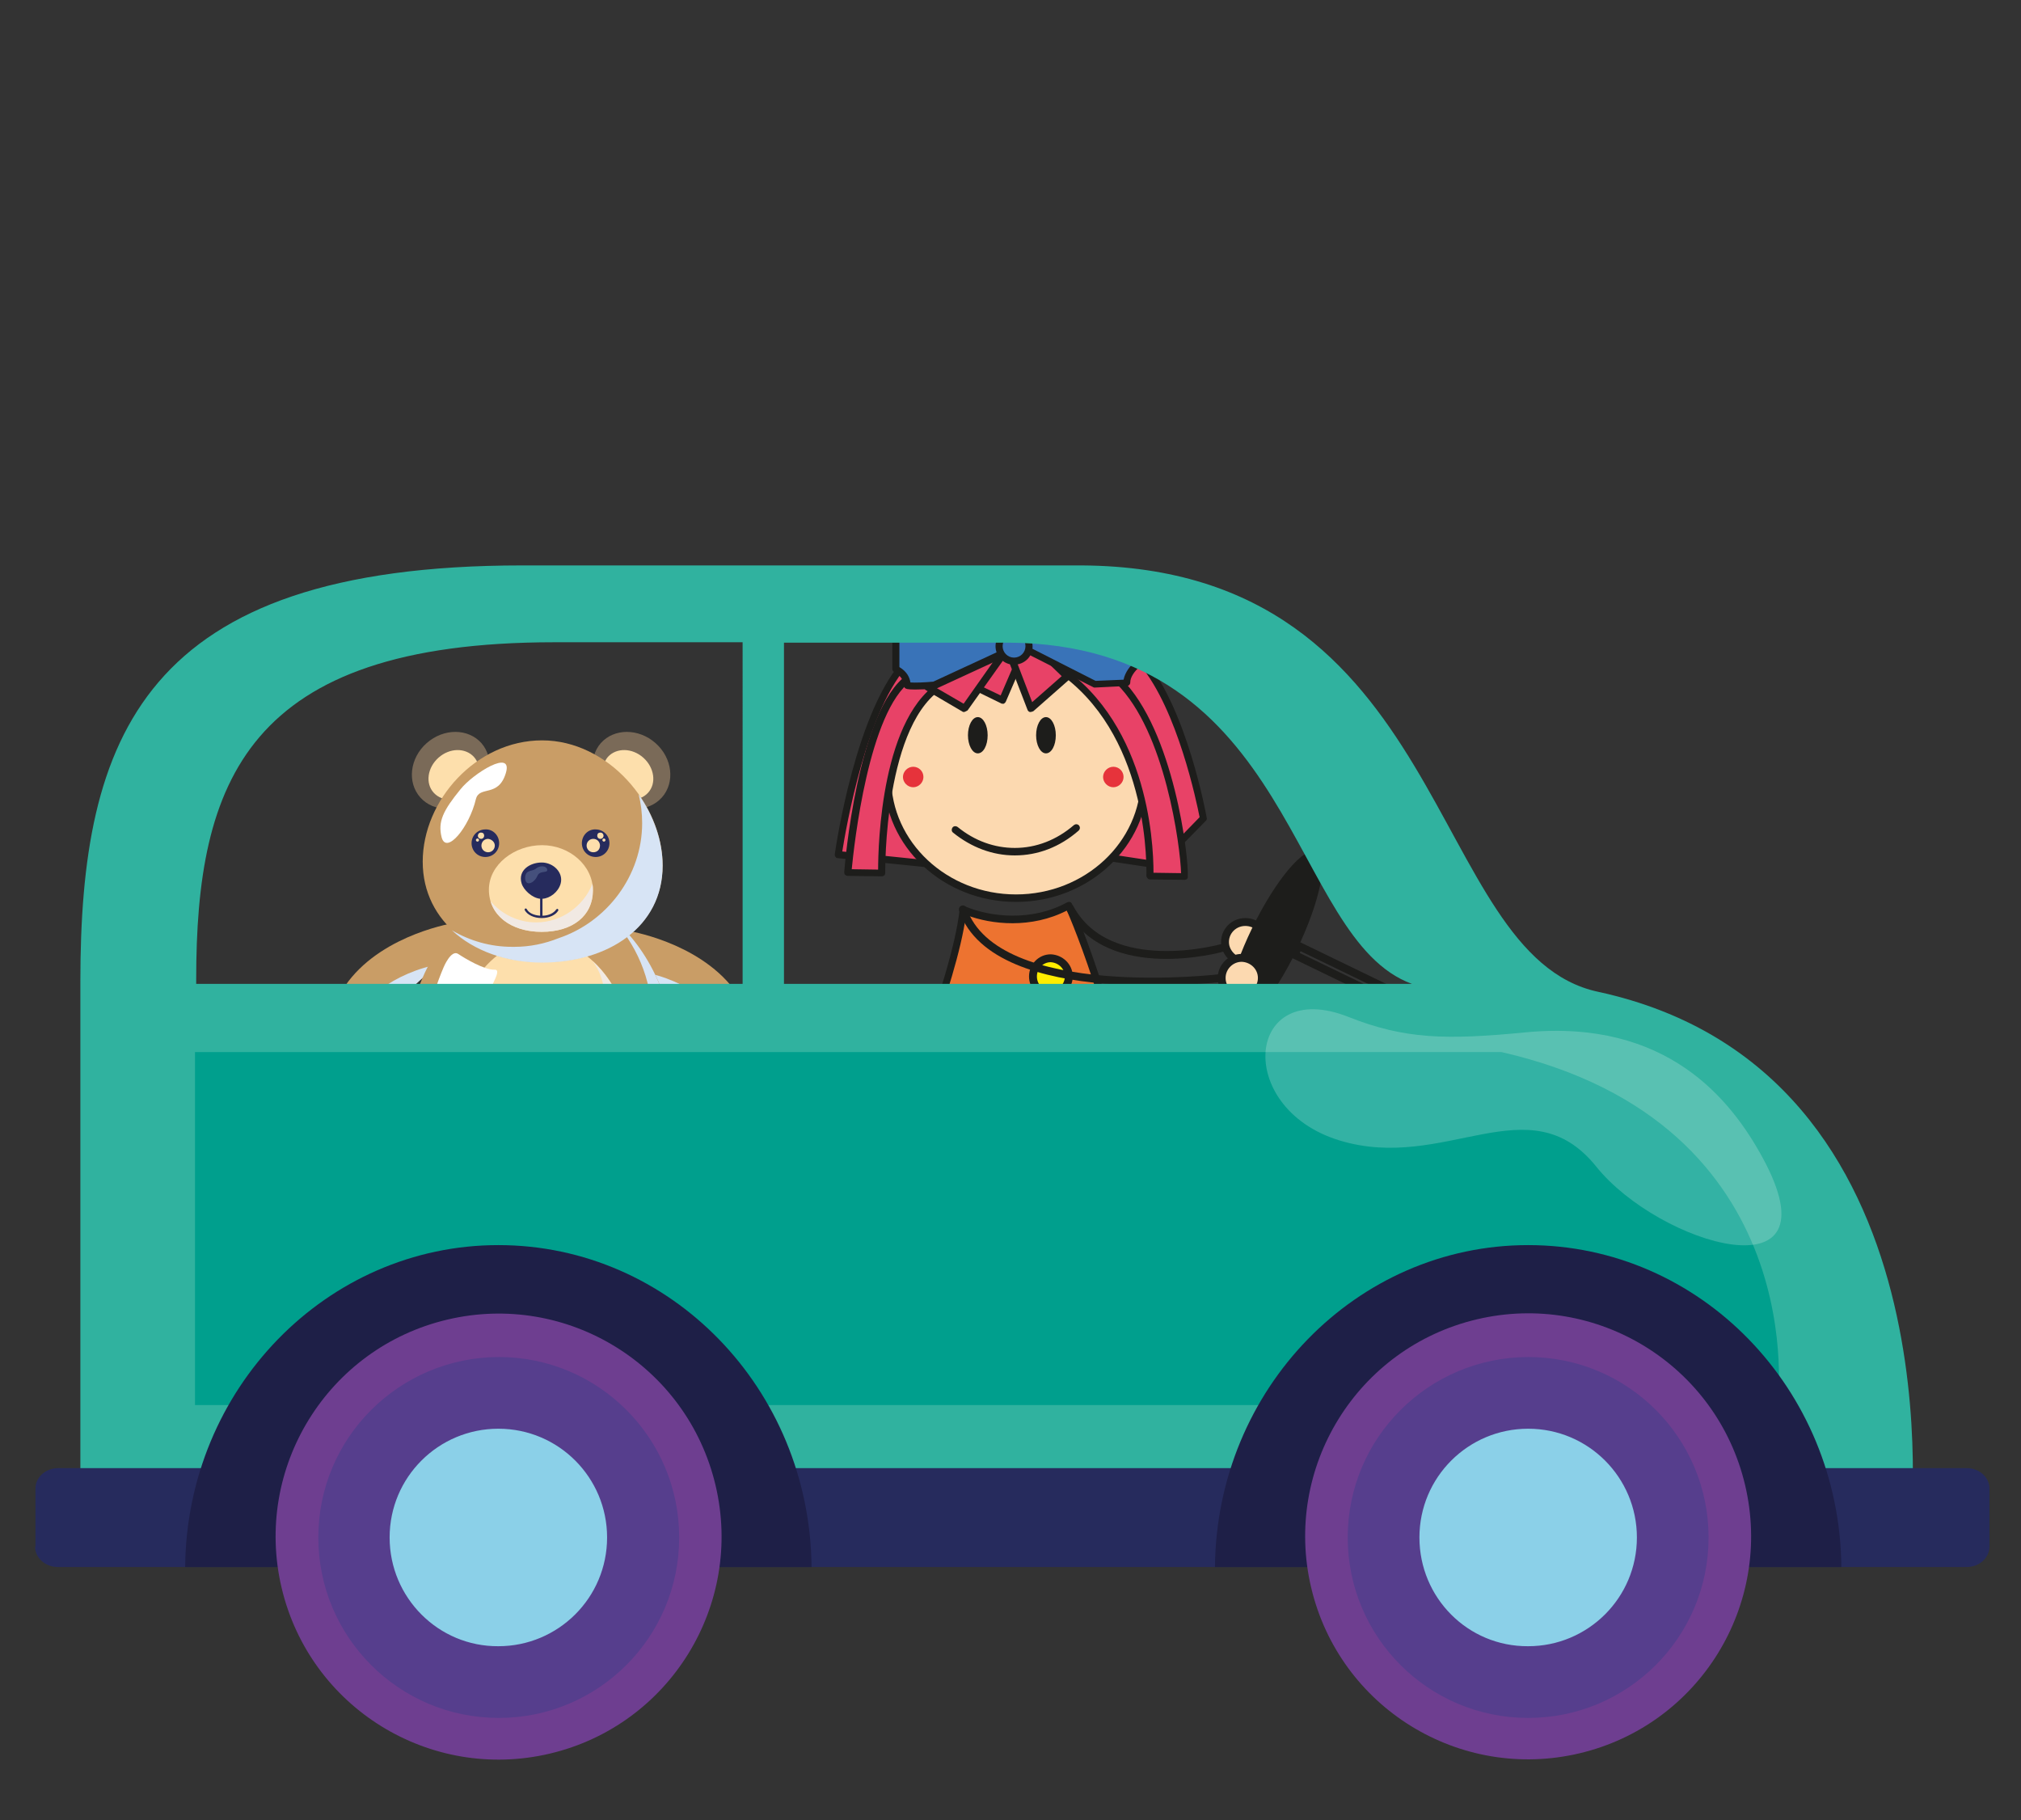 <svg xmlns="http://www.w3.org/2000/svg" xmlns:xlink="http://www.w3.org/1999/xlink" id="Ebene_1" x="0px" y="0px" viewBox="0 0 513 461.9" style="enable-background:new 0 0 513 461.9;" xml:space="preserve"><rect x="0" y="0" width="513" height="461.9" fill="#333333" stroke="none"/><style type="text/css">	.st0{fill:#7A6A58;}	.st1{fill:#FDDFAC;}	.st2{fill:#C99D66;}	.st3{fill:#D7E4F5;}	.st4{fill:#F1E9E3;}	.st5{fill:#262B5D;}	.st6{opacity:0.2;fill:#C3E6FA;}	.st7{fill:#FFFFFF;}	.st8{fill:#66B5D9;}	.st9{fill:#E84267;}	.st10{fill:#1D1D1B;}	.st11{fill:#FCD9B0;}	.st12{fill:#E6333B;}	.st13{fill:#ED7330;}	.st14{fill:#FFED00;stroke:#1D1D1B;stroke-width:2;stroke-miterlimit:10;}	.st15{fill:#FCD9B0;stroke:#1D1D1B;stroke-width:2;stroke-miterlimit:10;}	.st16{fill:#3973B8;}	.st17{fill:none;stroke:#1D1D1B;stroke-width:2;stroke-linecap:round;stroke-linejoin:round;stroke-miterlimit:10;}	.st18{fill:#30B29F;}	.st19{fill:#009F8D;}	.st20{fill:#1E1F47;}	.st21{fill:#6E3E90;}	.st22{fill:#8BD0E8;}	.st23{fill:#563E8D;}	.st24{opacity:0.2;fill:#FFFFFF;}</style><g id="Ebene_1_00000117662781567035935590000015226080572374383527_"></g><g>	<path class="st0" d="M120.6,202.4c-4.3,3.8-10.5,3.8-13.9,0c-3.4-3.8-2.7-10,1.6-13.8c4.3-3.8,10.5-3.8,13.9,0  C125.5,192.4,124.8,198.6,120.6,202.4z"></path>	<path class="st1" d="M119.1,201c-2.8,2.5-6.8,2.6-9,0.2c-2.2-2.4-1.6-6.4,1.2-8.9c2.8-2.5,6.8-2.6,9-0.2  C122.5,194.6,121.9,198.5,119.1,201z"></path>	<g>		<path class="st2" d="M159.2,236.2c0,0,17.8,2.7,27.1,14.9c7.1,9.3-4.2,15.8-8.3,10.5c-4.5-5.8-12.3-14.4-19.7-17.5L159.2,236.2z"></path>		<path class="st3" d="M185.7,260.9c-1.9-3-4.6-5.6-7.4-7.7c-4.3-3.2-9.8-5.6-15.2-6.5c5.8,4,11.5,10.3,15,14.9   c2,2.6,5.8,2.4,8.2,0.3C186,261.5,185.8,261.2,185.7,260.9z"></path>	</g>	<g>		<path class="st2" d="M115.5,234.2c0,0-17.8,2.7-27.1,14.9c-7.1,9.3,4.2,15.8,8.3,10.5c4.5-5.8,12.3-14.4,19.7-17.5L115.5,234.2z"></path>		<path class="st3" d="M89,258.9c1.9-3,4.6-5.6,7.4-7.7c4.3-3.2,9.8-5.6,15.3-6.5c-5.8,4-11.5,10.3-15,14.9c-2,2.6-5.8,2.4-8.2,0.3   C88.6,259.5,88.8,259.2,89,258.9z"></path>	</g>	<g>		<path class="st0" d="M154.1,202.4c4.3,3.8,10.5,3.8,13.9,0c3.4-3.8,2.7-10-1.6-13.8c-4.3-3.8-10.5-3.8-13.9,0   C149.2,192.4,149.9,198.6,154.1,202.4z"></path>		<path class="st1" d="M155.5,201c2.8,2.5,6.8,2.6,9,0.2c2.2-2.4,1.6-6.4-1.2-8.9c-2.8-2.5-6.8-2.6-9-0.2   C152.2,194.6,152.8,198.5,155.5,201z"></path>	</g>	<path class="st2" d="M171.1,267.9c0,20.3-13.7,31.3-34.5,31.3c-23.9,0-33.3-11.9-33.3-32.1c0-20.2,13.7-41.2,33.3-41.2  C156.8,225.9,171.1,247.7,171.1,267.9z"></path>	<path class="st3" d="M154.9,232.6c6.5,6.7,10.6,15.9,10.6,25.8c0,20.3-16.9,37.2-37.2,37.2c-5.9,0-11.5-1.4-16.5-4  c5.4,4.9,13.4,7.6,24.7,7.6c20.8,0,34.5-11.1,34.5-31.3C171.1,254.6,164.9,240.7,154.9,232.6z"></path>	<g>		<path class="st1" d="M160.6,268.2c0,14.3-9.2,22.2-23.2,22.2c-16.1,0-22.4-8.4-22.4-22.7c0-14.3,9.2-29.2,22.4-29.2   C151,238.5,160.6,253.9,160.6,268.2z"></path>		<path class="st4" d="M150.4,243.9c3.5,4.6,3.2,9.5,3.2,15.6c0,14.8-12.3,27.1-27.1,27.1c-2.2,0-1.9,0.5-3.9,0   c3.5,2.5,8.4,3.8,14.7,3.8c14,0,23.2-7.8,23.2-22.2C160.6,259.1,156.7,249.6,150.4,243.9z"></path>	</g>	<path class="st2" d="M168.2,219.6c0,15.6-13.9,24.6-30.6,24.6c-16.7,0-30.3-10-30.3-25.5c0-15.6,13.6-30.8,30.3-30.8  C154.3,187.9,168.2,204.1,168.2,219.6z"></path>	<path class="st3" d="M162.1,201.6c0.6,2.3,0.9,4.8,0.9,7.3c0,13.4-9,25.1-21.2,29.2c-3.5,1.4-7.3,2.2-11.2,2.2c-0.1,0-0.2,0-0.4,0  c-0.1,0-0.2,0-0.2,0c-5.5,0-10.7-1.5-15.3-4.2c5.6,5.2,13.8,8.2,22.9,8.2c16.7,0,30.6-9,30.6-24.6  C168.2,213.4,165.9,207,162.1,201.6z"></path>	<g>		<g>			<path class="st5" d="M126.7,214c0,2-1.6,3.5-3.5,3.5c-2,0-3.5-1.6-3.5-3.5c0-2,1.6-3.5,3.5-3.5C125.1,210.4,126.7,212,126.7,214z    "></path>			<path class="st1" d="M125.6,214.6c0,0.9-0.7,1.7-1.7,1.7c-0.9,0-1.7-0.7-1.7-1.7c0-0.9,0.7-1.7,1.7-1.7    C124.8,213,125.6,213.7,125.6,214.6z"></path>			<path class="st1" d="M122.9,212.1c0,0.4-0.3,0.8-0.8,0.8c-0.4,0-0.8-0.3-0.8-0.8c0-0.4,0.3-0.8,0.8-0.8    C122.6,211.3,122.9,211.6,122.9,212.1z"></path>			<path class="st1" d="M121.6,213.2c0,0.2-0.2,0.4-0.4,0.4c-0.2,0-0.4-0.2-0.4-0.4c0-0.2,0.2-0.4,0.4-0.4    C121.4,212.8,121.6,213,121.6,213.2z"></path>		</g>		<g>			<path class="st5" d="M147.7,214c0,2,1.6,3.5,3.5,3.5c2,0,3.5-1.6,3.5-3.5c0-2-1.6-3.5-3.5-3.5C149.3,210.4,147.7,212,147.7,214z"></path>			<path class="st1" d="M148.9,214.6c0,0.9,0.7,1.7,1.7,1.7s1.7-0.7,1.7-1.7c0-0.9-0.7-1.7-1.7-1.7S148.9,213.7,148.9,214.6z"></path>			<path class="st1" d="M151.6,212.1c0,0.4,0.3,0.8,0.8,0.8c0.4,0,0.8-0.3,0.8-0.8c0-0.4-0.3-0.8-0.8-0.8    C151.9,211.3,151.6,211.6,151.6,212.1z"></path>			<path class="st1" d="M152.9,213.2c0,0.2,0.2,0.4,0.4,0.4c0.2,0,0.4-0.2,0.4-0.4c0-0.2-0.2-0.4-0.4-0.4    C153.1,212.8,152.9,213,152.9,213.2z"></path>		</g>		<g>			<path class="st1" d="M150.5,226c0,6.4-5.2,10.5-13,10.5c-7.9,0-13.4-4.3-13.4-10.7c0-6.4,6.5-11.3,13.5-11.3    C144.5,214.5,150.5,219.6,150.5,226z"></path>			<path class="st4" d="M136.1,234.1c-4.6,0-8.8-2.1-11.6-5.4c1.4,4.7,6.3,7.8,13,7.8c7.9,0,13-4.1,13-10.5c0-0.6,0-1.1-0.1-1.7    C148.1,230,142.5,234.1,136.1,234.1z"></path>			<path class="st5" d="M142.3,224.3c0.8-2.8-1.8-5.4-4.8-5.4s-6.1,2-5.1,5.3c0.5,1.7,2.7,3.7,4.7,3.9v4.3c-1.6-0.1-2.9-0.7-3.4-1.7    c-0.1-0.1-0.2-0.2-0.4-0.1c-0.1,0.1-0.2,0.2-0.1,0.4c0.7,1.2,2.3,2,4.3,2c1.8,0,3.5-0.7,4.2-1.9c0.1-0.1,0-0.3-0.1-0.4    s-0.3,0-0.4,0.1c-0.6,0.9-1.9,1.6-3.5,1.6v-4.3C139.6,228,141.7,226.4,142.3,224.3z"></path>			<path class="st6" d="M136.1,220.4c1-0.8,2.6-0.7,2.8,0.3c0.2,1-1.9,0.1-2.5,1.6c-0.8,1.9-3.2,2.9-3.1,0.3    C133.5,220.6,135.1,221.3,136.1,220.4z"></path>		</g>	</g>	<path class="st7" d="M112.6,245.5c0,0,1.9-4.6,3.7-3.4c1.8,1.2,6.7,4.1,9.2,4c2.5-0.1-2.2,5.5-4.2,12.9c-2,7.5-12,16.7-12.8,9.3  C107.6,261,109.2,253.5,112.6,245.5z"></path>	<g>		<g>			<path class="st8" d="M172.1,282.1c-2.1,11.5-6.9,20.3-19.1,18.1c-12.2-2.3-13.5-12.2-11.4-23.7c2.1-11.5,9.5-20.1,18.7-18.4    S174.2,270.6,172.1,282.1z"></path>			<path class="st1" d="M166.4,285.1c-1.6,8.7-5,15.4-13.6,13.8c-8.6-1.6-9.4-9-7.8-17.8c1.6-8.7,6.8-15.3,13.3-14.1    C164.9,268.3,168,276.4,166.4,285.1z"></path>		</g>		<path class="st3" d="M171,267.6c0.2,1.3,0.3,2.6,0.3,3.9c0,13.4-11.2,24.6-24.6,24.6c-0.7,0-1.4,0-2.1-0.1c1.9,2,4.6,3.4,8.4,4.1   c12.2,2.3,17-6.5,19.1-18.1C173,276.9,172.6,271.8,171,267.6z"></path>	</g>	<g>		<g>			<path class="st8" d="M100.3,282.1c2.1,11.5,6.9,20.3,19.1,18.1c12.2-2.3,13.5-12.2,11.4-23.7c-2.1-11.5-9.5-20.1-18.7-18.4    C102.7,259.8,98.1,270.6,100.3,282.1z"></path>			<path class="st1" d="M105.9,285.1c1.6,8.7,5,15.4,13.6,13.8c8.6-1.6,9.4-9,7.8-17.8c-1.6-8.7-6.8-15.3-13.3-14.1    C107.4,268.3,104.3,276.4,105.9,285.1z"></path>		</g>		<path class="st3" d="M101.4,267.6c-0.2,1.3-0.3,2.6-0.3,3.9c0,13.4,11.2,24.6,24.6,24.6c0.7,0,1.4,0,2.1-0.1   c-1.9,2-4.6,3.4-8.4,4.1c-12.2,2.3-17-6.5-19.1-18.1C99.3,276.9,99.7,271.8,101.4,267.6z"></path>	</g>	<path class="st7" d="M116.9,200.3c3.2-4,13.4-10.4,11.5-4.1c-1.9,6.3-6.7,3.1-7.6,6.6c-1.7,7.2-7.5,14.2-8.7,9.7  C111.1,208.5,112.5,205.7,116.9,200.3z"></path></g><g>	<g>		<path class="st9" d="M212.6,217c0,0,5.2-37,17.8-49.6c7.4-7.4,36.2-27.9,59.9,0.7c10.5,12.6,15.4,39.6,15.4,39.6l-11.6,11.9   l-16.1-2.4l-39,2.5L212.6,217z"></path>	</g>	<g>		<path class="st10" d="M239.1,220.5l-26.4-2.7c-0.2,0-0.5-0.1-0.6-0.3c-0.2-0.2-0.2-0.4-0.2-0.7c0.2-1.5,5.4-37.3,18-49.9   c5.6-5.6,19-14.9,33.8-14.2c10.2,0.5,19.3,5.5,27.1,14.9c10.5,12.6,15.3,38.8,15.5,39.9c0.1,0.3,0,0.6-0.2,0.8l-11.6,11.8   c-0.2,0.2-0.5,0.3-0.8,0.3l-16-2.4L239.1,220.5z M213.8,216.1l25.3,2.6l38.7-2.5l15.8,2.4l10.9-11.2c-0.7-3.6-5.6-27.3-15.1-38.6   c-7.5-9-16.2-13.8-25.8-14.3c-14.1-0.6-27.1,8.3-32.5,13.7C220,179.3,214.7,210.4,213.8,216.1z"></path>	</g>	<g>		<path class="st11" d="M290.5,197.5c0,16.9-14.6,30.5-32.6,30.5c-18,0-32.6-13.7-32.6-30.5s14.6-30.5,32.6-30.5   C275.9,166.9,290.5,180.6,290.5,197.5"></path>		<path class="st10" d="M257.9,228.9c-18.5,0-33.5-14.1-33.5-31.4c0-17.3,15-31.4,33.5-31.4c18.5,0,33.5,14.1,33.5,31.4   C291.4,214.8,276.4,228.9,257.9,228.9z M257.9,167.8c-17.5,0-31.7,13.3-31.7,29.6c0,16.3,14.2,29.6,31.7,29.6   c17.5,0,31.7-13.3,31.7-29.6C289.6,181.1,275.4,167.8,257.9,167.8z"></path>		<path class="st10" d="M250.7,186.6c0,2.6-1.1,4.6-2.5,4.6c-1.4,0-2.5-2.1-2.5-4.6s1.1-4.6,2.5-4.6   C249.6,182,250.7,184.1,250.7,186.6"></path>		<path class="st12" d="M234.4,197.2c0,1.4-1.2,2.6-2.6,2.6s-2.6-1.2-2.6-2.6c0-1.4,1.2-2.6,2.6-2.6S234.4,195.7,234.4,197.2"></path>		<path class="st12" d="M285.2,197.2c0,1.4-1.2,2.6-2.6,2.6c-1.4,0-2.6-1.2-2.6-2.6c0-1.4,1.2-2.6,2.6-2.6   C284,194.6,285.2,195.7,285.2,197.2"></path>		<path class="st13" d="M244.4,230.9c6.2,2.7,17.1,4.3,26.8-1.1c3.2,6.8,17,42.3,15.2,64.8c-16.4,2.5-42.9,1.6-61.4-4.3   C228.4,282.5,242.7,247.8,244.4,230.9"></path>		<path class="st10" d="M266.7,296.8c-13.8,0-29.5-1.7-42-5.7c-0.2-0.1-0.4-0.3-0.5-0.5c-0.1-0.2-0.1-0.5,0-0.7   c0.2-0.4,17.4-40.4,19.4-59.2c0-0.3-0.1-0.4,0.2-0.5c0.2-0.1,0.8-0.3,1.1-0.2c6.3,2.7,16.9,4,26-1c0.2-0.1,0.5-0.1,0.7-0.1   c0.2,0.1,0.4,0.2,0.5,0.5c2.7,5.7,17.1,42.2,15.3,65.3c0,0.4-0.3,0.8-0.8,0.8C280.9,296.4,274.1,296.8,266.7,296.8z M226.2,289.8   c18.4,5.6,44,6.3,59.4,4.1c1.4-21.8-11.4-55.1-14.8-62.8c-9,4.6-19.1,3.6-25.6,1.1C242.9,249.9,228.7,283.8,226.2,289.8z"></path>		<path class="st14" d="M271.3,247.8c0,2.5-2,4.6-4.6,4.6c-2.5,0-4.5-2-4.5-4.6c0-2.5,2-4.6,4.5-4.6   C269.2,243.3,271.3,245.3,271.3,247.8"></path>		<path class="st14" d="M272.1,266.1c0,2.5-2,4.6-4.6,4.6c-2.5,0-4.5-2-4.5-4.6c0-2.5,2-4.6,4.5-4.6   C270.1,261.6,272.1,263.6,272.1,266.1"></path>		<path class="st14" d="M272.3,283.1c0,2.5-2,4.6-4.6,4.6s-4.5-2-4.5-4.6c0-2.5,2-4.6,4.5-4.6S272.3,280.6,272.3,283.1"></path>	</g>	<g>		<path class="st15" d="M321.2,239c0,3.2-2.9,5.7-6.3,5c-1.8-0.4-3.3-1.9-3.8-3.7c-0.8-3.3,1.7-6.3,5-6.3   C319,234,321.2,236.2,321.2,239"></path>	</g>	<g>		<path class="st9" d="M230.8,171.9c-12.3,8.8-15.5,49.4-15.5,49.4l8.6,0.1c0,0-0.6-39.2,15.9-48.2"></path>		<path class="st10" d="M223.8,222.4C223.8,222.4,223.8,222.4,223.8,222.4l-8.6-0.1c-0.2,0-0.5-0.1-0.7-0.3   c-0.2-0.2-0.2-0.4-0.2-0.7c0.1-1.7,3.4-41.1,15.9-50c0.4-0.3,1-0.2,1.3,0.2c0.3,0.4,0.2,1-0.2,1.3c-10.8,7.7-14.5,41.6-15.1,47.8   l6.7,0.1c0-6.2,0.8-39.6,16.4-48.1c0.4-0.2,1-0.1,1.2,0.4c0.2,0.4,0.1,1-0.4,1.2c-15.8,8.6-15.4,47-15.4,47.4   c0,0.2-0.1,0.5-0.3,0.6C224.3,222.3,224.1,222.4,223.8,222.4z"></path>		<path class="st10" d="M257.6,217.1c-5.6,0-11-2-15.7-5.8c-0.4-0.3-0.4-0.9-0.1-1.3c0.3-0.4,0.9-0.4,1.3-0.1   c4.3,3.5,9.3,5.3,14.5,5.3c5.4,0,10.6-2,15-5.8c0.4-0.3,0.9-0.3,1.3,0.1c0.3,0.4,0.3,0.9-0.1,1.3C269,215,263.4,217.1,257.6,217.1   z"></path>		<path class="st9" d="M266.4,168.1c21.4,12.7,25.8,39.4,25.6,54.2l8.8,0.1c0.3-5.3-3.7-36.9-16.7-49.6   c-8.4-8.2-16.1-12.4-16.1-12.4"></path>		<path class="st10" d="M300.7,223.3L300.7,223.3l-8.8-0.1c-0.2,0-0.5-0.1-0.6-0.3c-0.2-0.2-0.3-0.4-0.3-0.6   c0.1-6.4-0.6-38.9-25.1-53.4c-0.4-0.3-0.6-0.8-0.3-1.2c0.3-0.4,0.8-0.6,1.2-0.3c24.4,14.5,26,45.9,26,54.1l7,0.1   c-0.2-6.8-4-35.9-16.4-48.1c-8.2-8-15.8-12.2-15.9-12.2c-0.4-0.2-0.6-0.8-0.4-1.2c0.2-0.4,0.8-0.6,1.2-0.4   c0.3,0.2,7.9,4.3,16.3,12.5c13.4,13.2,17.2,45.5,16.9,50.3C301.6,222.9,301.2,223.3,300.7,223.3z"></path>		<path class="st10" d="M268,186.6c0,2.6-1.1,4.6-2.5,4.6s-2.5-2.1-2.5-4.6s1.1-4.6,2.5-4.6S268,184.1,268,186.6"></path>	</g>	<polyline class="st9" points="259.8,165.2 254.5,177.7 245.8,173.5 250.7,165.2  "></polyline>	<path class="st10" d="M254.5,178.6c-0.1,0-0.3,0-0.4-0.1l-8.6-4.2c-0.2-0.1-0.4-0.3-0.5-0.5c-0.1-0.2,0-0.5,0.1-0.7l4.9-8.3  c0.3-0.4,0.8-0.6,1.2-0.3c0.4,0.3,0.6,0.8,0.3,1.2l-4.4,7.5l6.9,3.3l5-11.6c0.2-0.5,0.7-0.7,1.2-0.5c0.5,0.2,0.7,0.7,0.5,1.2  l-5.4,12.5c-0.1,0.2-0.3,0.4-0.5,0.5C254.7,178.6,254.6,178.6,254.5,178.6z"></path>	<polyline class="st9" points="250.7,161.6 235.4,174.4 244.7,179.8 253.7,166.9  "></polyline>	<path class="st10" d="M244.7,180.7c-0.2,0-0.3,0-0.4-0.1l-9.2-5.4c-0.3-0.1-0.4-0.4-0.4-0.7c0-0.3,0.1-0.6,0.3-0.8l15.3-12.8  c0.4-0.3,0.9-0.3,1.3,0.1c0.3,0.4,0.3,0.9-0.1,1.3l-14.3,12l7.4,4.3l8.6-12.2c0.3-0.4,0.9-0.5,1.3-0.2c0.4,0.3,0.5,0.8,0.2,1.3  l-9.1,12.8C245.2,180.5,244.9,180.7,244.7,180.7z"></path>	<polyline class="st9" points="261.9,163.1 270.8,171.7 261.6,179.8 256.3,165.8  "></polyline>	<path class="st10" d="M261.6,180.7c-0.1,0-0.1,0-0.2,0c-0.3-0.1-0.5-0.3-0.6-0.6l-5.4-14c-0.2-0.5,0.1-1,0.5-1.2  c0.5-0.2,1,0.1,1.2,0.5l4.9,12.8l7.5-6.6l-8.2-7.9c-0.4-0.3-0.4-0.9,0-1.3c0.3-0.4,0.9-0.4,1.3,0l8.9,8.6c0.2,0.2,0.3,0.4,0.3,0.7  c0,0.3-0.1,0.5-0.3,0.7l-9.2,8.1C262,180.6,261.8,180.7,261.6,180.7z"></path>	<g>		<path class="st16" d="M279.8,150.5h5.2c0,0,3.7,3.3,4,4.5c0.3,1.2-0.2,13.5-0.2,13.5c-1.5,1.2-2.8,3-2.8,4.8l-8.1,0.3l-19-9.6   v-1.8L279.8,150.5z"></path>		<path class="st10" d="M277.9,174.5c-0.1,0-0.3,0-0.4-0.1l-19-9.6c-0.3-0.2-0.5-0.5-0.5-0.8v-1.8c0-0.3,0.2-0.6,0.5-0.8l20.9-11.7   c0.1-0.1,0.3-0.1,0.4-0.1h5.2c0.2,0,0.4,0.1,0.6,0.2c1.2,1,4,3.6,4.3,4.9c0.3,1.2-0.1,10.9-0.2,13.8c0,0.3-0.1,0.5-0.3,0.6   c-1.5,1.3-2.5,2.8-2.5,4.1c0,0.5-0.4,0.9-0.9,0.9L277.9,174.5C278,174.5,278,174.5,277.9,174.5z M259.8,163.5l18.3,9.3l7.1-0.3   c0.4-2,1.8-3.6,2.7-4.4c0.2-5.7,0.4-12.1,0.2-12.9c-0.2-0.5-1.9-2.3-3.5-3.8H280l-20.2,11.4V163.5z"></path>		<path class="st16" d="M255.3,162.2l-21-10.4h-4.7c0,0-2.2,2.1-2.2,4.2v13.8c2.1,1.1,2.9,2.6,2.9,4.1c0,0.4,6.9,0,6.9,0l18.2-8.4   V162.2z"></path>		<path class="st10" d="M232.3,175c-2.1,0-2.4-0.2-2.6-0.4c-0.2-0.2-0.3-0.4-0.3-0.7c0-1.3-0.8-2.4-2.4-3.3   c-0.3-0.2-0.5-0.5-0.5-0.8V156c0-2.4,2.2-4.6,2.5-4.8c0.2-0.2,0.4-0.2,0.6-0.2h4.7c0.1,0,0.3,0,0.4,0.1l21.1,10.4   c0.3,0.2,0.5,0.5,0.5,0.8v3.3c0,0.3-0.2,0.7-0.5,0.8l-18.2,8.4c-0.1,0-0.2,0.1-0.3,0.1C234.9,174.9,233.3,175,232.3,175z    M231.1,173.2c1.1,0.1,3.6,0,5.8-0.2l17.5-8.1v-2.1l-20.4-10.1H230c-0.6,0.7-1.7,2.1-1.7,3.3v13.3   C230.3,170.5,230.9,172,231.1,173.2z"></path>		<path class="st16" d="M261.3,164c0,2.1-1.7,3.8-3.8,3.8c-2.1,0-3.8-1.7-3.8-3.8c0-2.1,1.7-3.8,3.8-3.8c1,0,2,0.4,2.7,1.1   C260.8,162,261.3,163,261.3,164"></path>		<path class="st10" d="M257.4,168.7c-2.6,0-4.7-2.1-4.7-4.7c0-2.6,2.1-4.7,4.7-4.7c1.3,0,2.4,0.5,3.3,1.4c0.9,0.9,1.4,2.1,1.4,3.3   C262.2,166.6,260,168.7,257.4,168.7z M257.4,161.1c-1.6,0-2.9,1.3-2.9,2.9c0,1.6,1.3,2.9,2.9,2.9c1.6,0,2.9-1.3,2.9-2.9   c0-0.8-0.3-1.5-0.9-2.1C259,161.4,258.2,161.1,257.4,161.1z"></path>	</g>	<path class="st17" d="M310.1,248.2c0,0-57.3,7-65.7-17.4"></path>	<path class="st17" d="M310.1,240.6c0,0-28.6,8-38.5-10.1"></path></g><g>	<g>					<rect x="340.5" y="233.5" transform="matrix(0.436 -0.9 0.9 0.436 -30.026 446.964)" class="st17" width="2.5" height="27.9"></rect>					<ellipse transform="matrix(0.436 -0.9 0.9 0.436 -32.249 425.58)" class="st10" cx="323.6" cy="238.5" rx="24.7" ry="6.3"></ellipse>	</g>	<g>		<path class="st15" d="M320.3,248.2c0,2.8-2.3,5.1-5.1,5.1c-2.8,0-5.1-2.3-5.1-5.1c0-2.8,2.3-5.1,5.1-5.1   C318,243.2,320.3,245.4,320.3,248.2"></path>	</g>	<g>		<path class="st18" d="M405.6,251.7c-43.6-9.4-37.1-107.6-131-108.2H132.5c-96.5,0-112.1,43.7-112.1,105.6v140.1l464.5-0.1   C484.8,389.1,498.5,271.8,405.6,251.7z M188.5,249.7H49.8v-1.1c0-50.2,12.7-85.6,90.9-85.6h47.8V249.7z M199,249.7v-86.6h57   c73.2,0.5,71,75.2,102.4,86.6H199z"></path>	</g>	<g>		<g>			<g>				<path class="st19" d="M381.1,267c79.7,18.2,70.1,89.6,70.1,89.6H49.5V267H381.1z"></path>			</g>		</g>	</g>	<g>		<path class="st5" d="M8.9,392.5c0,2.9,2.6,5.2,5.8,5.2h484.5c3.2,0,5.8-2.3,5.8-5.2v-14.7c0-2.9-2.6-5.2-5.8-5.2H14.8   c-3.2,0-5.8,2.3-5.8,5.2V392.5z"></path>		<g>			<g>				<g>					<g>						<path class="st20" d="M47,397.7c0.4-45.2,35.9-81.7,79.5-81.7c43.7,0,79.1,36.5,79.5,81.7H47z"></path>					</g>				</g>			</g>			<g>				<g>											<ellipse transform="matrix(0.973 -0.23 0.23 0.973 -86.248 39.509)" class="st21" cx="126.5" cy="390.1" rx="56.6" ry="56.6"></ellipse>					<g>						<circle class="st22" cx="126.5" cy="390.1" r="34.2"></circle>					</g>				</g>				<path class="st23" d="M80.8,390.2c0,25.3,20.5,45.8,45.8,45.8c25.3,0,45.8-20.5,45.8-45.8c0-25.3-20.5-45.8-45.8-45.8     C101.3,344.5,80.8,364.9,80.8,390.2z M98.9,390.2c0-15.3,12.4-27.6,27.6-27.6c15.3,0,27.6,12.4,27.6,27.6     c0,15.3-12.4,27.6-27.6,27.6C111.3,417.9,98.9,405.5,98.9,390.2z"></path>			</g>		</g>		<g>			<g>				<g>					<g>						<path class="st20" d="M308.4,397.7c0.4-45.2,35.9-81.7,79.5-81.7c43.7,0,79.1,36.5,79.5,81.7H308.4z"></path>					</g>				</g>			</g>			<g>				<g>											<ellipse transform="matrix(0.973 -0.23 0.23 0.973 -79.256 99.562)" class="st21" cx="387.9" cy="390.1" rx="56.6" ry="56.6"></ellipse>					<g>						<path class="st22" d="M353.8,390.1c0,18.9,15.3,34.2,34.2,34.2c18.9,0,34.2-15.3,34.2-34.2S406.8,356,387.9,356       C369.1,356,353.8,371.3,353.8,390.1z"></path>					</g>				</g>				<path class="st23" d="M342.1,390.2c0,25.3,20.5,45.8,45.8,45.8c25.3,0,45.8-20.5,45.8-45.8c0-25.3-20.5-45.8-45.8-45.8     C362.6,344.5,342.1,364.9,342.1,390.2z M360.3,390.2c0-15.3,12.4-27.6,27.6-27.6c15.3,0,27.6,12.4,27.6,27.6     c0,15.3-12.4,27.6-27.6,27.6C372.6,417.9,360.3,405.5,360.3,390.2z"></path>			</g>		</g>	</g>	<path class="st24" d="M447.4,293.8c-8.1-14.9-24.4-35.2-60.1-31.8c-20.5,2-30.8,1.7-45-3.9c-26-10.3-29.3,23-2.4,31.3  c26.9,8.3,48.2-14.6,65.3,6.7C421.1,315.9,467,329.7,447.4,293.8z"></path></g></svg>